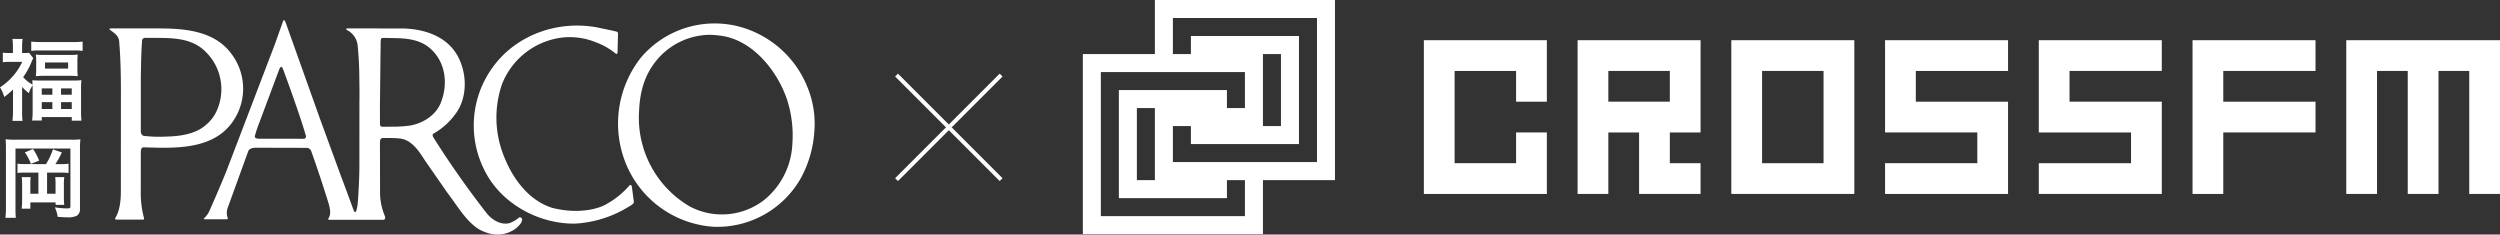 <svg xmlns="http://www.w3.org/2000/svg" xmlns:xlink="http://www.w3.org/1999/xlink" width="618.723" height="58.05" viewBox="0 0 618.723 58.05">
  <rect x="0" y="0" width="618.723" height="58.05" fill="#333333" stroke="none"/>
  <defs>
    <clipPath id="clip-path">
      <rect id="長方形_25" data-name="長方形 25" width="201.657" height="53.058" fill="#fff"/>
    </clipPath>
  </defs>
  <g id="グループ_4422" data-name="グループ 4422" transform="translate(-83.613 -1870.417)">
    <g id="グループ_4419" data-name="グループ 4419" transform="translate(-20 2.5)">
      <path id="パス_7" data-name="パス 7" d="M1746.878,1886.953l25.874,25.874" transform="translate(-1421.378 -0.453)" fill="none" stroke="#fff" stroke-width="1"/>
      <path id="パス_8" data-name="パス 8" d="M1772.752,1886.953l-25.874,25.874" transform="translate(-1421.378 -0.453)" fill="none" stroke="#fff" stroke-width="1"/>
    </g>
    <g id="グループ_4448" data-name="グループ 4448" transform="translate(351.604 1870.417)">
      <path id="パス_114" data-name="パス 114" d="M13.372,26.745h4.457v17.83H13.372ZM4.457,17.83h35.66v8.914H35.66V22.288H8.915V49.032H35.66V44.575h4.457v8.914H4.457Zm40.117-4.457h4.457V31.2H44.574ZM22.288,4.457h35.66v35.66H22.288V31.2h4.457V35.66H53.489V8.915H26.745v4.458H22.288ZM17.829,0V13.373H0V57.946H44.574V44.575H62.4V0Z" fill="#fff"/>
      <path id="パス_115" data-name="パス 115" d="M151.288,47.867V40.258h-7.609v-7.61h7.609V9.819H120.85V47.867h7.609V32.648h7.61V47.867Zm-7.609-22.829H128.459V17.429h15.219Z" transform="translate(1.596 0.13)" fill="#fff"/>
      <path id="パス_116" data-name="パス 116" d="M113.737,47.867V32.648h-7.609v7.61H90.908V17.43h15.219v7.609h7.609V9.819H83.3V47.867Z" transform="translate(1.1 0.13)" fill="#fff"/>
      <path id="パス_117" data-name="パス 117" d="M158.4,47.868H188.84V9.819H158.4Zm22.829-22.83V40.258H166.011V17.428h15.219Z" transform="translate(2.092 0.13)" fill="#fff"/>
      <path id="パス_118" data-name="パス 118" d="M226.391,47.867V25.039H203.563V17.43h22.829V9.819H195.954V32.648h22.829v7.61H195.954v7.609Z" transform="translate(2.588 0.13)" fill="#fff"/>
      <path id="パス_119" data-name="パス 119" d="M263.943,47.867V25.039H241.114V17.43h22.829V9.819H233.505V32.648h22.829v7.61H233.505v7.609Z" transform="translate(3.084 0.13)" fill="#fff"/>
      <path id="パス_120" data-name="パス 120" d="M278.666,32.648h22.829V25.039H278.666v-7.61h22.829V9.82H271.057V47.868h7.609Z" transform="translate(3.58 0.13)" fill="#fff"/>
      <path id="パス_121" data-name="パス 121" d="M308.608,9.82V47.868h7.609V17.429h7.61V47.868h7.609V17.429h7.609V47.868h7.61V9.82Z" transform="translate(4.076 0.13)" fill="#fff"/>
    </g>
    <g id="グループ_4450" data-name="グループ 4450" transform="translate(83.613 1875.409)">
      <g id="グループ_4449" data-name="グループ 4449" transform="translate(0 0)" clip-path="url(#clip-path)">
        <path id="パス_122" data-name="パス 122" d="M3.219,16.114a18,18,0,0,1-2.167,1.86A8.957,8.957,0,0,0,0,15.588a14.992,14.992,0,0,0,3.482-3.109A14.212,14.212,0,0,0,5.5,9.282H2.453A14.38,14.38,0,0,0,.7,9.371V7.006a12.4,12.4,0,0,0,1.642.088H3.2V5.3a10.32,10.32,0,0,0-.131-1.686H5.6a9.985,9.985,0,0,0-.13,1.708V7.093h.658A5.6,5.6,0,0,0,7.2,7.026L8.232,8.362a10.783,10.783,0,0,0-.459,1.009,18.354,18.354,0,0,1-2.036,3.7,8.045,8.045,0,0,0,2.322,1.838c-.023-.459-.023-.655-.067-1.072.592.044,1.2.066,2.212.066h7.707a18.744,18.744,0,0,0,2.233-.088,20.17,20.17,0,0,0-.088,2.256v5.517a19.747,19.747,0,0,0,.109,2.255H17.758v-.9H10.335V23.8H7.949a16.064,16.064,0,0,0,.13-2.256V16.091c0-.35,0-.547-.021-.984a6.515,6.515,0,0,0-.9,1.926,10.723,10.723,0,0,1-1.685-1.555v6.087a15.79,15.79,0,0,0,.109,2.32h-2.5a19.739,19.739,0,0,0,.131-2.364ZM7.729,4.268c.7.067,1.445.109,2.386.109h7.992a16.891,16.891,0,0,0,2.343-.109v2.3a14.108,14.108,0,0,0-2.1-.111H9.832a14.5,14.5,0,0,0-2.1.111Zm1.226,4.9a12.245,12.245,0,0,0-.088-1.686,19.249,19.249,0,0,0,2.123.088h6.175a18.873,18.873,0,0,0,2.08-.088,12.153,12.153,0,0,0-.086,1.664v1.97a12.413,12.413,0,0,0,.086,1.708,18.109,18.109,0,0,0-2.123-.086H10.991a19.343,19.343,0,0,0-2.123.086,12.106,12.106,0,0,0,.088-1.664Zm1.38,8.254h2.627V15.849H10.335Zm0,3.526h2.627V19.245H10.335Zm.809-10.007h5.714V9.435H11.145Zm3.964,6.481h2.65V15.849h-2.65Zm0,3.526h2.65V19.245h-2.65Z" transform="translate(0 1.037)" fill="#fff"/>
        <path id="パス_123" data-name="パス 123" d="M17.24,23.01a20.915,20.915,0,0,0,2.365-.088,17.771,17.771,0,0,0-.109,2.386V40.087a1.949,1.949,0,0,1-.722,1.709,4.81,4.81,0,0,1-2.518.416c-.723,0-1.051-.023-2.278-.111a8.12,8.12,0,0,0-.7-2.342,22.915,22.915,0,0,0,3.022.263c.613,0,.831-.109.831-.438V25.2H3.535V39.912a21.454,21.454,0,0,0,.088,2.43H1.038a20.185,20.185,0,0,0,.133-2.5V25.022A20.45,20.45,0,0,0,1.083,22.9,18.724,18.724,0,0,0,3.6,23.01Zm-6.151,6.042A16.035,16.035,0,0,0,12.8,25.4l2.211.766a21.463,21.463,0,0,1-1.6,2.89h1.313a10.92,10.92,0,0,0,1.948-.109v2.3a15.842,15.842,0,0,0-1.948-.086H11.351v5.231h2.1V33.957a13.363,13.363,0,0,0-.086-1.687H15.62a11.208,11.208,0,0,0-.109,1.839V37a18.86,18.86,0,0,0,.089,2.145H13.475l-.022-.613H7.213v1.555H5.067a16.2,16.2,0,0,0,.109-2.3V34.176a18.519,18.519,0,0,0-.088-1.906H7.3a12.179,12.179,0,0,0-.089,1.708v2.408H9.206V31.154h-3.2a16.044,16.044,0,0,0-1.972.086v-2.3a12.327,12.327,0,0,0,1.972.109ZM7.87,25.308A14.419,14.419,0,0,1,9.4,28.2l-2.056.788a11.134,11.134,0,0,0-1.489-2.825Z" transform="translate(0.298 6.57)" fill="#fff"/>
        <path id="パス_124" data-name="パス 124" d="M126.409,2.524a.512.512,0,0,1,.4.618c0,.091-.124,4.66-.124,4.66a.269.269,0,0,1-.463.154A16.848,16.848,0,0,0,121.5,5.241a17.169,17.169,0,0,0-8.519-1.235A18.387,18.387,0,0,0,98.135,15.458a25.445,25.445,0,0,0-.187,16.175c2.006,6.082,6.052,12.41,12.533,14.508,6.374,1.621,11.468.347,13.644-1.019a20.373,20.373,0,0,0,5.557-4.568c.586-.247.525.38.618.8l.432,3.3c.053.556-.911.979-1.512,1.358a28.159,28.159,0,0,1-13.09,4.043c-8.921.093-18.242-4.907-22.348-13.179A24.443,24.443,0,0,1,95.7,11.507C101.593,3.2,112.3-.5,122.3,1.629c1.327.309,2.717.526,4.105.9" transform="translate(26.138 0.298)" fill="#fff"/>
        <path id="パス_125" data-name="パス 125" d="M165.859,16.727a25.215,25.215,0,0,0-16.05-15.032,23.935,23.935,0,0,0-25.25,7.347,26.327,26.327,0,0,0-3.427,27.07,25.253,25.253,0,0,0,21.392,14.848A23.764,23.764,0,0,0,164.1,38.92a27.875,27.875,0,0,0,3.336-11.482,23.8,23.8,0,0,0-1.576-10.712M162,30.4a18.907,18.907,0,0,1-6.976,13.922A17.035,17.035,0,0,1,136.6,45.929a25.416,25.416,0,0,1-12.533-23.678c.223-5.31,1.651-9.668,5.124-13.4a17.331,17.331,0,0,1,12.224-5.4,18.383,18.383,0,0,1,2.561.187c7.932.865,14.108,8.428,16.609,15.557A28.618,28.618,0,0,1,162,30.4" transform="translate(34.102 0.172)" fill="#fff"/>
        <path id="パス_126" data-name="パス 126" d="M84.019,48.523a15.427,15.427,0,0,1-1.2-5.275L82.785,30.7c.039-.638-.1-1.408.655-1.534,0,0,2.763-.05,4.029.1,3.117.185,5,3.189,6.482,5.5l5.557,7.994c2.377,3.095,4.557,6.934,7.625,8.891,3.055,1.79,6.512,2,9.412-.187.65-.616,1.482-1.359,1.421-2.284-.122-.215-.371-.494-.709-.371a8,8,0,0,1-2.409,1.421c-2.067.525-4.227-.71-5.616-2.408C104.693,42,100.186,35.636,96.2,29.308c-.224-.347-.587-.834-.216-1.2a16.824,16.824,0,0,0,5.308-4.66c3.21-4.014,3.119-10.127.8-14.448-2.656-4.97-8.181-6.79-13.458-6.944l-13.9-.023c-.385.018-.367.269-.143.393a4.841,4.841,0,0,1,2.655,3.612,83.726,83.726,0,0,1,.44,8.38c.031,2.107.063,4.36.022,5.633L77.7,36.264c-.012,3.086-.229,6.589-.358,8.4a11.239,11.239,0,0,1-.386,2.449c-.135.405-.367.579-.632.035-.718-1.887-2.1-5.741-3.18-8.551L67.99,24.524l-8.3-23.276c-.477-1.394-.672-1.516-.923-.879-.616,1.755-2.006,5.651-2.006,5.651L44.816,37.275s-1.485,3.744-4.329,10.151a5.39,5.39,0,0,1-1.149,1.522c-.152.138-.251.326.077.332h5.3c.153-.031.431.031.431-.247a3.651,3.651,0,0,1-.093-2.437L50.2,32.4c.309-.674,1.157-.869,2.354-.83l12.076.03a1.314,1.314,0,0,1,1.077.615c1.543,4.291,2.993,8.7,4.352,13.057.34,1.234.741,2.717-.06,3.859-.042.167.033.263.215.281L83.674,49.4c.232,0,.557-.319.345-.879M63.925,29.352,52.9,29.346c-.9-.062-1.135-.194-1.042-.772a29.9,29.9,0,0,1,1.172-3.463L57.741,12.5c.445-1.253.762-1.2,1.158-.135,0,0,3.966,10.674,5.541,16.167.131.463-.093.82-.516.816M90.093,26.1a29.968,29.968,0,0,1-4.261.259l-2.275.018c-.483.021-.754-.115-.757-.674-.017-.194-.008-4.566-.015-4.8.018-.25.147-13.227.147-13.227.06-1.08-.031-1.95.093-2.969.05-.223.3-.327.66-.315,3.866.113,8.6-.3,11.872,2.914,3.457,3.273,4.013,8.365,2.5,12.564C96.976,23.38,93.426,25.6,90.093,26.1" transform="translate(11.245 0)" fill="#fff"/>
        <path id="パス_127" data-name="パス 127" d="M51.405,8.111C47.053,1.937,39.181,1.558,32.453,1.59L21.642,1.581c-.77-.006-.673.245-.383.418.956.709,2.083,1.368,2.2,2.835.405,4.921.444,9.589.423,14.2l-.009,22.8c.021,4.762-1.22,6.306-1.256,6.464-.239.363-.181.6.127.614h6.54c.347.033.386-.232.309-.423a24.1,24.1,0,0,1-.79-6.734l.006-8.708c.013-1.093-.064-1.941.613-2.037,7.348.215,17.292.834,22.231-6.482a14.246,14.246,0,0,0-.247-16.422m-3.611,13.4a9.6,9.6,0,0,1-2.965,4.043C42.268,27.8,38.287,28.3,34.983,28.36a32.68,32.68,0,0,1-5.5-.185,1.13,1.13,0,0,1-.67-1.116l0-13.393c.06-2.717.067-5.853.314-9.062.04-.483.367-.6.7-.687,5.341.122,11.145-.591,15.188,3.607a12.952,12.952,0,0,1,2.778,13.983" transform="translate(6.038 0.454)" fill="#fff"/>
      </g>
    </g>
  </g>
</svg>
